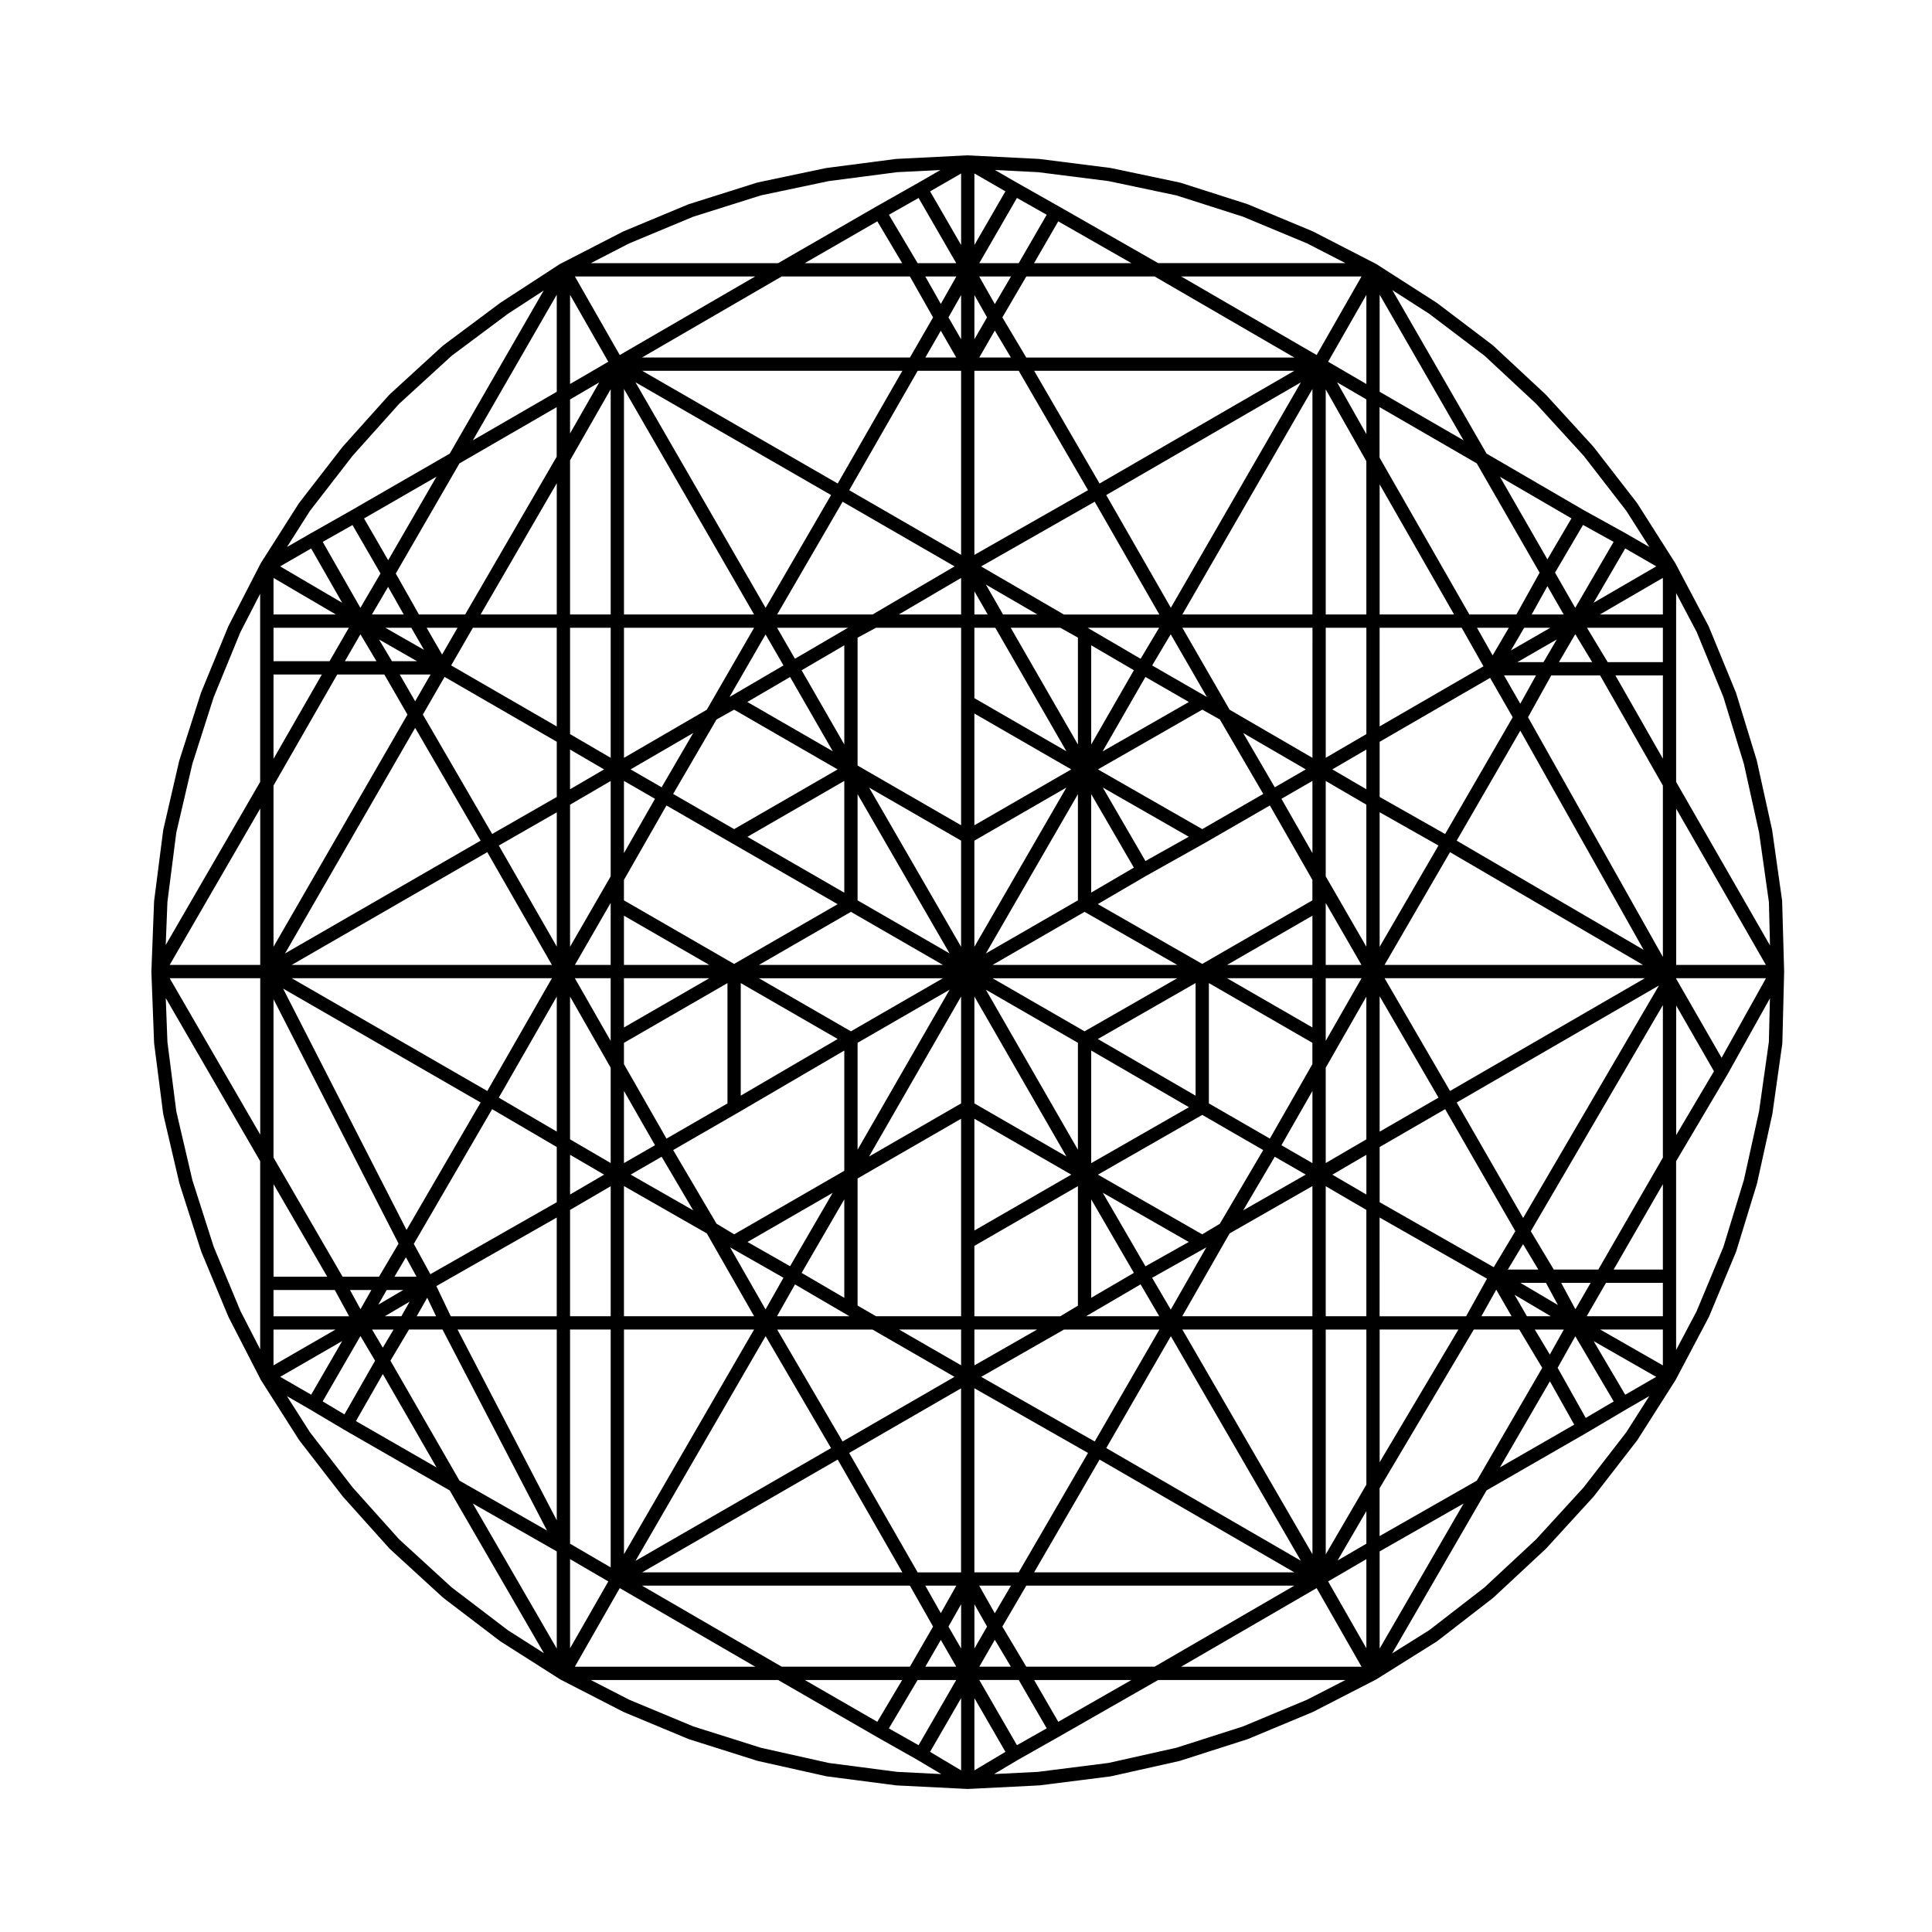 <?xml version="1.0" encoding="UTF-8"?>
<!-- Uploaded to: ICON Repo, www.svgrepo.com, Generator: ICON Repo Mixer Tools -->
<svg fill="#000000" width="800px" height="800px" version="1.1" viewBox="144 144 512 512" xmlns="http://www.w3.org/2000/svg">
 <path d="m616.29 382.86c0-0.02-0.023-0.035-0.023-0.055 0-0.051 0.02-0.102 0.012-0.145l-2.625-18.57c-0.004-0.023-0.02-0.047-0.023-0.07 0-0.02 0.004-0.039 0-0.066l-4.051-18.344c-0.004-0.023-0.02-0.039-0.023-0.066-0.012-0.02 0-0.051-0.012-0.074l-5.477-17.859c-0.012-0.035-0.035-0.055-0.047-0.086-0.012-0.02-0.004-0.051-0.016-0.07l-7.144-17.375c-0.012-0.023-0.035-0.039-0.047-0.066-0.012-0.031-0.012-0.059-0.023-0.09l-8.812-16.672c-0.004-0.004-0.016-0.004-0.02-0.016-0.012-0.016-0.004-0.035-0.016-0.051-0.004-0.016-0.02-0.02-0.031-0.035-0.004-0.004-0.004-0.016-0.012-0.023l-9.996-15.719c-0.016-0.023-0.055-0.023-0.07-0.051-0.02-0.023-0.004-0.059-0.023-0.086l-11.438-14.766c-0.016-0.02-0.047-0.016-0.059-0.035-0.02-0.023-0.012-0.059-0.031-0.082l-12.621-13.809c-0.02-0.023-0.055-0.016-0.074-0.035-0.02-0.02-0.012-0.051-0.031-0.066l-13.809-12.855c-0.023-0.02-0.059-0.012-0.086-0.031-0.023-0.023-0.02-0.07-0.051-0.09l-14.766-11.199c-0.016-0.012-0.035 0-0.051-0.016-0.023-0.016-0.047-0.047-0.07-0.066l-15.957-10.23c-0.012-0.004-0.02 0-0.031-0.004-0.02-0.012-0.031-0.031-0.047-0.039-0.004-0.004-0.016 0-0.023-0.004-0.02-0.012-0.031-0.023-0.047-0.035l-16.672-8.574c-0.023-0.012-0.047-0.012-0.07-0.02-0.023-0.012-0.035-0.031-0.059-0.039l-17.141-7.144c-0.031-0.012-0.055-0.012-0.086-0.02-0.02-0.004-0.039-0.02-0.059-0.031l-17.859-5.715c0.004 0.02-0.02 0.023-0.047 0.02-0.035-0.012-0.059-0.035-0.098-0.039l-18.102-3.812c-0.023-0.004-0.051 0.004-0.074 0-0.023-0.004-0.047-0.02-0.07-0.023l-18.809-2.383c-0.023-0.004-0.047 0.004-0.07 0.004-0.02 0-0.039-0.016-0.066-0.016l-18.812-0.945c-0.016 0-0.031 0.012-0.047 0.012-0.016 0-0.031-0.012-0.047-0.012-0.016 0-0.031 0.012-0.047 0.012-0.016 0-0.031-0.012-0.047-0.012l-18.812 0.945c-0.031 0-0.055 0.016-0.082 0.02-0.02 0.004-0.039-0.004-0.059-0.004l-18.332 2.383c-0.02 0-0.035 0.016-0.055 0.02-0.031 0.004-0.055-0.004-0.086 0l-18.102 3.812c-0.031 0.004-0.055 0.023-0.086 0.035-0.023 0.012-0.055 0-0.086 0.012l-18.098 5.715c-0.031 0.012-0.047 0.031-0.07 0.039-0.031 0.012-0.055 0.004-0.082 0.016l-17.145 7.144c-0.023 0.012-0.035 0.031-0.059 0.039-0.023 0.012-0.047 0.012-0.07 0.02l-16.672 8.574c-0.016 0.012-0.023 0.023-0.047 0.035-0.012 0.004-0.02 0-0.023 0.004-0.016 0.012-0.023 0.023-0.039 0.035-0.016 0.012-0.035 0.012-0.051 0.02l-15.715 10.23c-0.02 0.012-0.016 0.039-0.035 0.051-0.016 0.012-0.039 0-0.055 0.016l-15.008 11.199c-0.023 0.02-0.023 0.059-0.051 0.086-0.023 0.02-0.066 0.004-0.09 0.031l-14.047 12.855c-0.023 0.023-0.016 0.059-0.039 0.086-0.023 0.02-0.059 0.016-0.086 0.039l-12.383 13.809c-0.02 0.02-0.012 0.047-0.023 0.066-0.016 0.02-0.039 0.016-0.055 0.035l-11.43 14.766c-0.02 0.023-0.004 0.059-0.023 0.086-0.016 0.023-0.051 0.023-0.07 0.051l-10 15.719c-0.004 0.012-0.004 0.02-0.012 0.031-0.004 0.012-0.02 0.016-0.023 0.023-0.012 0.016-0.004 0.023-0.016 0.039-0.012 0.016-0.023 0.023-0.035 0.047l-8.57 16.672c-0.016 0.031-0.012 0.059-0.023 0.086-0.012 0.02-0.023 0.035-0.035 0.055l-7.144 17.375c-0.012 0.02-0.004 0.047-0.016 0.07-0.004 0.02-0.023 0.039-0.035 0.066l-5.719 17.859c-0.012 0.02 0 0.047-0.012 0.066-0.004 0.023-0.023 0.047-0.031 0.07l-4.231 18.312c-0.004 0.031 0.004 0.066-0.004 0.098 0 0.031-0.02 0.055-0.023 0.086l-2.383 18.57c-0.004 0.039 0.012 0.07 0.004 0.105 0 0.02-0.02 0.031-0.02 0.051l-0.715 18.582c0 0.016 0.004 0.023 0.004 0.039 0 0.012-0.004 0.02-0.004 0.031s0.004 0.02 0.004 0.031c0 0.016-0.004 0.023-0.004 0.039l0.715 18.812c0 0.02 0.02 0.031 0.02 0.051 0.004 0.039-0.012 0.07-0.004 0.105l2.383 18.57c0.004 0.02 0.023 0.031 0.023 0.051 0.012 0.039-0.004 0.086 0.004 0.125l4.289 18.344c0.004 0.02 0.023 0.031 0.031 0.051 0.012 0.023 0 0.055 0.012 0.086l5.719 17.859c0.004 0.016 0.023 0.023 0.031 0.039 0.012 0.035 0.004 0.07 0.02 0.105l7.144 17.141c0.012 0.02 0.031 0.023 0.035 0.039 0.016 0.031 0.012 0.059 0.023 0.09l8.57 16.672c0.012 0.016 0.02 0.02 0.031 0.031 0.012 0.016 0.012 0.031 0.016 0.047 0.004 0.012 0.016 0.016 0.023 0.023 0.012 0.012 0.012 0.031 0.016 0.039l10 15.715c0.02 0.031 0.055 0.039 0.082 0.07 0.012 0.02 0 0.047 0.016 0.066l11.43 14.773c0.02 0.023 0.047 0.031 0.059 0.051 0.016 0.016 0.012 0.035 0.02 0.051l12.383 13.805c0.031 0.035 0.07 0.047 0.102 0.074 0.016 0.012 0.012 0.035 0.023 0.051l14.047 12.863c0.023 0.02 0.055 0.012 0.086 0.031 0.02 0.02 0.016 0.055 0.039 0.074l15.008 11.438c0.02 0.016 0.039 0.004 0.055 0.02 0.023 0.016 0.047 0.047 0.07 0.066l15.715 9.996c0.012 0.004 0.02 0 0.023 0.012 0.02 0.012 0.031 0.023 0.047 0.035h0.004c0.012 0.004 0.02 0.004 0.031 0.012 0.012 0.004 0.02 0.023 0.035 0.031l16.672 8.57c0.02 0.012 0.047 0.004 0.066 0.016 0.023 0.012 0.039 0.035 0.066 0.047l17.145 7.144c0.023 0.012 0.051 0.004 0.082 0.016 0.023 0.012 0.039 0.031 0.07 0.039l18.098 5.719c0.031 0.012 0.059 0.004 0.09 0.016 0.02 0.004 0.039 0.02 0.059 0.023l18.102 4.051c0.039 0.012 0.086 0.004 0.121 0.016 0.012 0 0.02 0.012 0.035 0.012l18.332 2.383c0.035 0.004 0.074 0.004 0.105 0.012 0.012 0 0.02 0.004 0.031 0.004l18.812 0.945h0.09 0.09l18.812-0.945c0.004 0 0.016-0.004 0.02-0.004 0.035 0 0.074 0 0.109-0.004l18.809-2.383c0.02-0.004 0.035-0.016 0.055-0.02 0.039-0.004 0.074 0 0.105-0.012l18.102-4.051c0.023-0.004 0.047-0.023 0.074-0.031 0.023-0.012 0.051-0.004 0.082-0.016l17.859-5.719c0.02-0.004 0.039-0.023 0.059-0.035 0.031-0.012 0.059-0.004 0.086-0.016l17.141-7.144c0.023-0.012 0.039-0.035 0.066-0.047 0.02-0.012 0.047-0.004 0.066-0.016l16.672-8.57c0.016-0.004 0.023-0.023 0.035-0.031 0.012-0.004 0.02-0.004 0.031-0.012h0.004c0.016-0.004 0.02-0.02 0.031-0.023 0.012-0.012 0.02-0.004 0.031-0.012l15.957-9.996c0.039-0.02 0.059-0.059 0.09-0.086 0.02-0.016 0.039-0.004 0.055-0.02l14.766-11.438c0.023-0.02 0.02-0.055 0.039-0.074 0.023-0.02 0.059-0.012 0.086-0.031l13.809-12.863c0.012-0.012 0.012-0.031 0.02-0.039 0.023-0.023 0.059-0.031 0.086-0.059l12.621-13.805c0.016-0.016 0.012-0.039 0.02-0.059 0.02-0.02 0.051-0.031 0.07-0.055l11.438-14.773c0.016-0.02 0.004-0.047 0.02-0.066 0.02-0.031 0.055-0.039 0.074-0.07l9.996-15.715c0.004-0.012 0.004-0.031 0.016-0.039 0.012-0.016 0.02-0.02 0.031-0.031 0.004-0.012 0.004-0.023 0.012-0.035 0.004-0.012 0.016-0.016 0.02-0.02l8.812-16.672c0.016-0.031 0.016-0.066 0.023-0.098 0.012-0.02 0.035-0.031 0.047-0.051l7.144-17.141c0.016-0.039 0.012-0.074 0.023-0.105 0.004-0.023 0.031-0.031 0.035-0.055l5.477-17.859c0.012-0.035 0-0.066 0.012-0.102 0.004-0.016 0.02-0.023 0.023-0.039l4.051-18.344c0.012-0.031-0.004-0.059 0-0.098 0.004-0.016 0.02-0.02 0.023-0.039l2.625-18.57c0.012-0.051-0.012-0.102-0.012-0.145 0-0.02 0.023-0.035 0.023-0.055l0.473-18.812c0-0.012-0.004-0.016-0.004-0.023 0-0.004 0.004-0.012 0.004-0.02 0-0.012-0.004-0.016-0.004-0.02 0-0.012 0.004-0.016 0.004-0.023zm-3.523 37.27-2.606 18.426-4.016 18.172-5.43 17.738-7.082 17-5.445 10.305v-50.039l13.566-22.922c0.004-0.004 0.004-0.016 0.004-0.023 0.012-0.004 0.016-0.012 0.02-0.016l11.273-20.199zm-37.785 103.44-11.301 14.602-12.602 13.777-13.668 12.727-14.602 11.305-9.879 6.191 25.016-43.203 26.5-15.246c0.004-0.004 0.004-0.004 0.012-0.012h0.004l10.48-6.191 0.012-0.012 6.133-3.535zm-84.559 70.855-17.039 7.102-17.645 5.648-17.961 4.019-18.703 2.367-11.633 0.586 6.277-3.738 10.922-6.176 0.004-0.004h0.004l26.27-15.008h49.629zm-108.66 19.137-18.121-2.359-17.977-4.019-17.949-5.672-17.004-7.082-10.133-5.211h49.629l26 14.992c0 0.004 0 0.004 0.004 0.004h0.004l0.016 0.012h0.004c0.004 0.004 0.004 0.012 0.012 0.012l10.922 6.176 6.277 3.738zm-103.17-37.539-14.902-11.355-13.914-12.734-12.309-13.73-11.32-14.625-6.102-9.582 6.137 3.535c0 0.004 0 0.004 0.004 0.004l8.812 5.238h0.004c0.004 0.004 0.012 0.012 0.016 0.016l28.168 16.199 24.957 43.121zm-70.859-84.57-7.098-17.035-5.652-17.664-4.262-18.238-2.352-18.359-0.441-11.656 25.02 43.223v49.863zm-19.367-108.43 2.352-18.359 4.262-18.238 5.668-17.707 7.062-17.191 5.231-10.168v49.859l-25.02 43.211zm37.781-103.65 11.32-14.621 12.309-13.734 13.914-12.73 14.867-11.094 9.527-6.203-24.902 43.223-26.023 15.004c-0.004 0-0.004 0.012-0.012 0.012l-10.926 6.184-0.004 0.004h-0.004s-0.004 0.004-0.012 0.004l-6.16 3.551zm84.555-70.855 17.004-7.082 17.938-5.656 17.996-3.793 18.121-2.359 11.465-0.574-6.023 3.477h-0.004l-10.953 6.191c-0.004 0-0.004 0.004-0.012 0.012h-0.004l-0.016 0.012h-0.004c-0.004 0-0.004 0-0.004 0.004l-26 14.992h-49.637zm108.38-18.891 18.707 2.367 17.965 3.789 17.633 5.637 17.039 7.098 10.137 5.215h-49.637l-26.27-15.008h-0.004l-0.004-0.004-10.949-6.191h-0.004l-6.027-3.477zm103.67 37.527 14.711 11.156 13.617 12.68 12.602 13.785 11.301 14.594 6.102 9.586-6.144-3.543c-0.004-0.004-0.004-0.012-0.012-0.012-0.004 0-0.004 0-0.012-0.004-0.012-0.004-0.016-0.012-0.02-0.016l-11.195-6.191s-0.004 0-0.012-0.004l-25.738-14.977-24.969-43.324zm70.902 84.363 7.047 17.16 5.453 17.781 4.016 18.172 2.606 18.426 0.293 11.496-24.879-43.328v-50.051zm-58.285 224.87-25.766 14.691v-12.672l24.965-42.066h12.051l6.09 10.156zm-85.391 49.301h-34.004l-6.34-10.625 6.344-10.852h71.031zm-98.824 0-37.031-21.484h71.008l6.141 10.855-6.133 10.621-33.984 0.004zm-85.383-49.297-18.305-31.797 4.918-8.258h8.883l27.699 53.273zm-0.008-269.59 25.762-14.902v13.133l-24.258 41.816h-12.242l-6.141-10.855zm85.391-49.535h33.977l6.141 10.848-6.133 10.629h-71.012zm98.824 0 37.031 21.484h-71.035l-6.34-10.637 6.344-10.844h34zm85.379 49.531 16.656 28.973-6.156 11.078h-12.465l-23.797-41.574v-13.383zm18.34 217.17 3.164 5.875-9.945-5.875zm-21.168 8.855h-22.922l-0.004-26.168 28.469 16.211zm-118.57 67.867h-11.742v-48.789l30.117 17.145zm-26.773 0-18.152-31.645 29.652-17.121v48.77l-11.5 0.004zm-123.73-67.867-3.82-8 31.902-18.164v26.164zm-16.992-6.957h4.394l-6.59 3.871zm1.406-166.64-3.43-5.758 10.078 5.758zm21.445-8.855h22.223v26.145l-27.98-16.172zm117.88-68.105h11.504v48.77l-29.652-17.125zm26.773 0 18.367 31.633-30.117 17.148v-48.789h11.75zm117.39 68.105 5.773 10.207-27.52 15.926v-26.137l21.746-0.004zm21.691 9.098h-6.922l10.434-6.012zm-118.94 206.54-30.086-17.129 21.922-12.523h25.293zm-66.82-0.004-17.332-29.652h25.27l21.719 12.523zm0.008-249.04 29.668 17.133-21.738 12.75h-25.277zm66.809-0.004 17.133 29.895h-25.297l-21.945-12.746zm62.977 178.34 9.02-5.266v10.531zm-193-107.4-9.02 5.266v-10.531zm143.47 131.68-11.316-19.492 22.797 13.047zm-126.93-33.84-11.273-19.73v-5.652l27.434-15.828v31.887zm32.754-122.33 11.324 19.688-22.652-13.07zm54.391-13.039 18.844 32.727-24.395-14.078v-18.652zm39.773 13.027 11.523 6.637-22.871 13.098zm32.984 122.34-16.164-9.324v-31.887l27.434 15.828v5.652zm-111.03-28.43-24.379-14.066h48.758zm-48.875-59.852 17.039 9.828 0.012 0.004s0 0.004 0.004 0.004l28.301 16.324-27.434 15.832-29.195-16.848v-5.414zm107.27-9.559-25.676 14.809v-29.617zm52.637 9.559 11.27 19.73v5.414l-29.195 16.848-27.676-15.852 12.812-7.488c0.004-0.004 0.012-0.004 0.012-0.004l15.715-8.805s0.004-0.004 0.012-0.004c0-0.004 0.004-0.012 0.012-0.012zm-11.344 42.258 22.617-13.047v13.047zm-99.684-14.066 24.379 14.066h-48.758zm32.719-18.871 24.383-14.066-24.383 42.199zm29.195 50.531-24.379-14.066h48.945zm-1.758-34.707-24.383 14.066 24.383-42.199zm-22.617 17.113 24.379-14.066 24.566 14.066zm26.137-45.266 11.309 19.48-11.309 6.613zm-3.519 65.906v28.336l-24.398-42.41zm31.188-15.84v29.855l-25.902-15.023zm-13.293-32.34-11.309-19.48 22.793 13.047zm-76.289 10.426v-28.133l24.383 42.199zm-3.519-2.031-25.676-14.809 25.676-14.809zm-35.777 19.145h-22.617v-13.047zm0 3.527-22.617 13.047v-13.047zm70.254 4.84 24.398 42.41-24.398-14.078zm30.957 14.316 25.902 15.023-25.902 14.828zm36.008-19.156h22.617v13.047zm14.402-47.551 8.219-4.742v19.125zm-20.977 8.035-27.645-15.828 27.648-15.836 4.664 2.613 11.492 19.723zm-63.914 31.184-24.383-42.199 24.383 14.066zm-64.82-60.23 4.66-2.613 27.441 15.836-27.43 15.824-16.156-9.324zm-24.523 35.402v-19.129l8.223 4.742zm30.953 34.445 25.688 14.816-25.688 15.012zm30.957 15.828 24.398-14.078-24.398 42.41zm27.434-12.273v28.336l-24.398 14.078zm3.523 32.402 25.676 14.809-25.676 14.809zm65.051 27.824-4.68 2.805-27.625-15.82 27.645-15.828 16.152 9.32zm24.535-35.191v19.125l-8.219-4.742zm3.519-49.5v-0.328l9.477 16.43h-9.477zm-13.5-30.973-8.383-14.391 16.605 9.645zm-18.328-24.129c-0.008 0-0.008-0.004 0 0l-14.168-8.16 4.922-8.262 9.582 16.609zm-30.32 12.781v-26.285l11.309 6.609zm-8.18-30.926 4.66 2.609v28.324l-17.809-30.934zm-22.777-3.523v-6.152l3.527 6.152zm-3.523 23.191v32.668l-27.434-15.828v-33.883l4.871-2.625h22.566v19.668zm-30.953 11.258-11.309-19.668 11.309-6.609zm-30.047-12.801c-0.004 0.004-0.012 0-0.012 0.004l-0.363 0.203 9.559-16.57 4.742 8.219zm-18.363 24.148-8.227-4.746 16.605-9.645zm-13.504 30.973v16.098h-9.477l9.477-16.43zm0 19.625v16.605l-9.492-16.605zm3.523 29.871 8.223 14.383-8.223 4.742zm30.074 5.844 0.012-0.004 28.305-16.547v31.867l-29.18 16.836-4.676-2.805-11.492-19.523zm25.238 21.164-11.289 19.445-11.285-6.422zm3.078 1.719v26.102l-11.309-6.609zm8.422 30.984-4.902-2.832v-33.684l27.434-15.828v52.336l-22.531-0.004zm26.055-18.652 27.434-15.828v31.676l-4.68 2.805h-22.758l-0.004-18.652zm30.957-12.332 11.309 19.488-11.309 6.609zm30.293 12.852s0.004-0.004 0.012-0.004c0.004-0.004 0.012-0.016 0.02-0.02 0.004-0.004 0.012 0 0.016-0.004l0.172-0.105-9.43 16.5-4.941-8.43zm18.352-24.141 8.207 4.731-16.574 9.477zm13.504-31.211v-16.098h9.492l-9.492 16.605zm0-43.102v-25.27l10.766 6.281v37.648zm1.75-28.34 9.02-5.266v10.531zm-5.269-3.059-21.949-12.75-12.523-21.719h34.48l-0.004 34.469zm-45.535-26.254-13.961-8.16c-0.004-0.004-0.012-0.004-0.012-0.004-0.012-0.004-0.012-0.012-0.02-0.016l-0.059-0.035h18.953zm-36.457-11.738-4.551-7.93 13.652 7.93zm-11.117 0h-16.516l16.516-9.688zm-30.031 3.547c-0.012 0.004-0.016 0.016-0.023 0.02-0.012 0.004-0.02 0.004-0.031 0.012l-13.949 8.148-4.731-8.203h18.781zm-37.363 21.695-21.949 12.75v-34.469h34.48zm-36.238 25.164 10.766-6.281v25.27l-10.766 18.66zm0 50.859 10.766 18.836v25.27l-10.766-6.281zm24.273 42.438 8.367 14.207-16.582-9.477zm18.301 24.109c0.004 0.004 0.016 0.004 0.016 0.004h0.004c0.012 0.012 0.016 0.016 0.023 0.02l13.941 7.934-4.75 8.395-9.402-16.461zm17.039 9.73 13.934 8.141h0.004l0.004 0.004 0.492 0.289h-19.207zm44.02 11.957v9.477l-16.43-9.477zm3.523 0h16.605l-16.605 9.492zm30.086-3.816 13.957-8.156 4.941 8.449h-19.387zm37.547-21.664 21.945-12.539v34.496h-34.496zm36.242-24.926-10.766 6.281-0.004-25.266 10.766-18.836zm3.519-86.684 15.586 8.82-15.586 26.848zm-3.519-20.711-10.766 6.281v-34.461h10.766zm-14.289-31.699h-34.48l34.48-59.762zm-182.45 0v-59.766l34.48 59.762h-34.48zm-3.523 37.984-10.766-6.281v-28.18h10.766zm-14.289 50.027-15.359-26.781 15.359-8.801zm0 49.031-15.367-8.992 15.367-26.801zm3.523 6.141 9.02 5.266-9.02 5.266zm14.289 8.297 21.945 12.539 12.543 21.949h-34.496v-34.488zm182.45 38.02v59.539l-34.477-59.539zm3.519-37.984 10.766 6.281v28.18h-10.766zm14.289-50.34 15.598 26.867-15.598 9.02zm18.648-38.188 51.156 29.887-68.504-0.004zm-1.293-4.809-17.355-9.824v-14.617l29.27-16.938 5.992 10.438zm-20.875-58.18h-10.766l-0.004-59.652 10.766 19.02zm-51.816-1.773-17.121-29.875 51.59-29.871zm-107.39 0.016-34.492-59.781 51.836 29.887zm-41.055 1.758h-10.766v-40.863l10.766-18.836zm-14.289 33.73v14.629l-17.121 9.809-18.367-31.648 5.754-9.977zm-18.418 29.258 17.133 29.887-68.961-0.004zm17.133 33.406-17.129 29.887-51.828-29.887zm-15.844 34.703 17.125 10.027v14.629l-33.5 19.078-4.383-8.031zm20.652 26.699 10.766-6.281v34.461h-10.766zm14.289 31.703h34.477l-34.477 59.539zm37.535 1.742 17.336 29.676-51.812 29.875zm107.39 0.02 34.449 59.504-51.566-29.855zm41.047-1.762h10.766v41.102l-10.766 18.477zm14.289-33.742v-14.629l17.355-10.039 18.602 32.344-5.723 9.543zm18.652-29.484-17.352-29.887h69zm1.762-66.34 16.859-29.145 32.688 58.086zm16.852-36.281-4.309-7.512h8.484zm14.578-18.441 4.473 7.41h-8.805zm-17.055 4.32 3.512-6.012h6.922zm-4.852 1.312-4.141-7.32h8.43zm-29.938-10.844v-34.477l19.73 34.477zm-3.519-47.797-7.769-13.73 7.769 4.527zm-70.707 13.09-17.34-29.875h68.957zm-31.879-33.398 4.117-7.144 4.258 7.144zm-1.289-4.82v-11.73l3.352 5.918zm-3.523 0-3.352-5.809 3.352-5.918zm-5.379-2.281 4.09 7.106h-8.188zm-27.324 40.5-51.82-29.875h68.957zm-70.93-13.27v-9.012l7.727-4.516zm-3.523 47.977h-20.184l20.184-34.781zm-30.391 10.617-4.09-7.094h8.188zm-8.16-7.094 3.379 5.856-10.246-5.856zm-9.23 8.855h-8.367l4.117-7.133zm14.344 3.523-4.09 7.106-4.09-7.106zm-4.09 14.145 17.348 29.891-51.832 29.891zm17.352 99.281-19.633 33.781-32.723-63.973zm-19.801 41.023 2.812 5.144h-5.844zm-12.039 13.758-2.781-5.09h5.668zm13.031-2.004-2.195 3.871h-4.394zm4.656-1.039 2.344 4.914h-5.133zm34.328 8.434v50.562l-26.293-50.562zm3.523 0h10.766v63.035l-10.766-6.281zm70.93 34.457 17.129 29.887h-68.953zm31.438 33.41-4.117 7.281-4.117-7.281zm1.266 4.93v11.734l-3.352-5.809zm3.523 0 3.352 5.926-3.352 5.809zm1.262-4.93h8.43l-4.289 7.324zm31.906-33.41 51.609 29.887h-68.953zm70.707 13.648v8.645l-7.633 4.453zm3.519-48.105h20.867l-20.867 35.16zm30.895-10.57 4.066 7.043h-7.996zm8.133 7.047-3.281-5.688 9.621 5.688zm9.078-8.855h7.809l-4.039 6.996zm-14.133-3.523 4.035-6.723 4.035 6.723zm4.051-13.664-17.609-30.605 53.609-31.016zm1.293-132.7 6.16-11.09h12.938l16.645 29.191v45.422zm23.156-11.09h12.586v22.07zm12.586-3.519h-14.625l-5.492-9.098h20.117zm-34.77-12.621 4.172-7.516 4.309 7.516zm-43.809-61.078-10.133-5.91 10.133-17.723zm-98.465-21.184-4.141-7.32h8.43zm-14.312-0.051-4.117-7.269h8.238zm-98.254 21.234v-23.629l10.133 17.723zm-48.219 53.754 4.141 7.324h-8.43zm-15.52 19.703h-14.844v-8.855h19.957zm-14.848 3.523h12.816l-12.816 22.348zm0 29.43 16.887-29.434 12.48 0.004 6.133 10.625-35.5 61.523zm33.137 121.39-5.184 8.777h-9.645l-18.309-31.574v-41.984zm-18.902 8.773h-14.227v-24.539zm-14.234 3.523h16.242l3.793 6.957h-20.035zm31.816 10.48-2.852 4.793-2.852-4.793zm46.77 60.84 10.133 5.91-10.133 17.723zm98.254 21.41 4.09 7.094h-8.188zm14.312-0.039 4.254 7.133h-8.367zm98.465-21.371v23.629l-10.133-17.723zm48.617-54.211-3.981-6.629h7.691zm14.883-19.008h15.078v8.855h-20.191zm15.078-3.523h-13.047l13.047-22.617zm0-29.668-17.113 29.668h-11.801l-6.09-10.156 35.004-59.922zm3.527-51.062v-41.402l23.77 41.402zm-20.223-92.867 16.695-9.703v9.703zm-1.664-3.113 8.383-14.391 8.223 4.746zm-4.871 1.352-5.352-9.332 7.422-12.637 8.105 4.488zm-7.375-12.852-12.574-21.879 18.953 11.023zm-44.453-44.406v-25.73l22.238 38.594zm-16.699-9.738-35.902-20.828h47.801zm-74.879-24.352 6.402-11.078 19.387 11.078zm-4.07 0h-10.453l9.98-17.281 7.883 4.457zm-11.746-4.805v-18.961l8.219 4.734zm-3.523 0-8.219-14.219 8.219-4.734zm-11.27-12.469 9.98 17.281h-10.23l-7.617-12.832zm-10.934 6.191 6.586 11.082h-25.809zm-68.258 35.434-11.898-20.828h47.801zm-16.695 9.738-22.234 12.863 22.234-38.594zm-44.672 44.637-6.402-11.07 19.207-11.07zm-9.461-9.32 7.426 12.836-5.332 9.109-9.984-17.488zm-10.957 6.207 8.227 14.395-16.453-9.652zm6.547 17.496h-16.516v-9.688zm-20.039 92.867h-23.996l23.996-41.449zm0 3.527v41.449l-23.996-41.449zm19.949 93.105-16.43 9.477v-9.477zm1.77 3.051-8.219 14.211-8.211-4.734zm4.836-1.328 3.883 6.535-8.121 14.223-5.773-3.438zm5.93 10.066 14.246 24.758-21.371-12.289zm46.098 47.004v25.75l-22.254-38.445zm16.695 9.727 35.902 20.828h-47.801zm74.844 24.352-6.586 11.082-19.227-11.082zm4.094 0h10.23l-9.98 17.281-7.871-4.449zm11.523 4.805v19.145l-8.227-4.906zm3.523 0 8.227 14.238-8.227 4.906zm11.273 12.469-9.98-17.281h10.453l7.418 12.82zm10.953-6.195-6.402-11.078h25.789zm68.469-35.43 11.898 20.828h-47.801zm16.699-9.727 22.258-12.695-22.258 38.445zm45.121-45.086 6.445 11.492-19.68 11.32zm9.496 9.715-7.445-13.281 4.684-8.363 10.172 17.27zm10.461-6.152-8.367-14.207 16.574 9.477zm-6.625-17.27h16.605v9.492zm20.133-85.875 10.012 17.426-10.012 16.914zm12.031 13.855-12.035-20.945v-0.141h23.809z"/>
</svg>